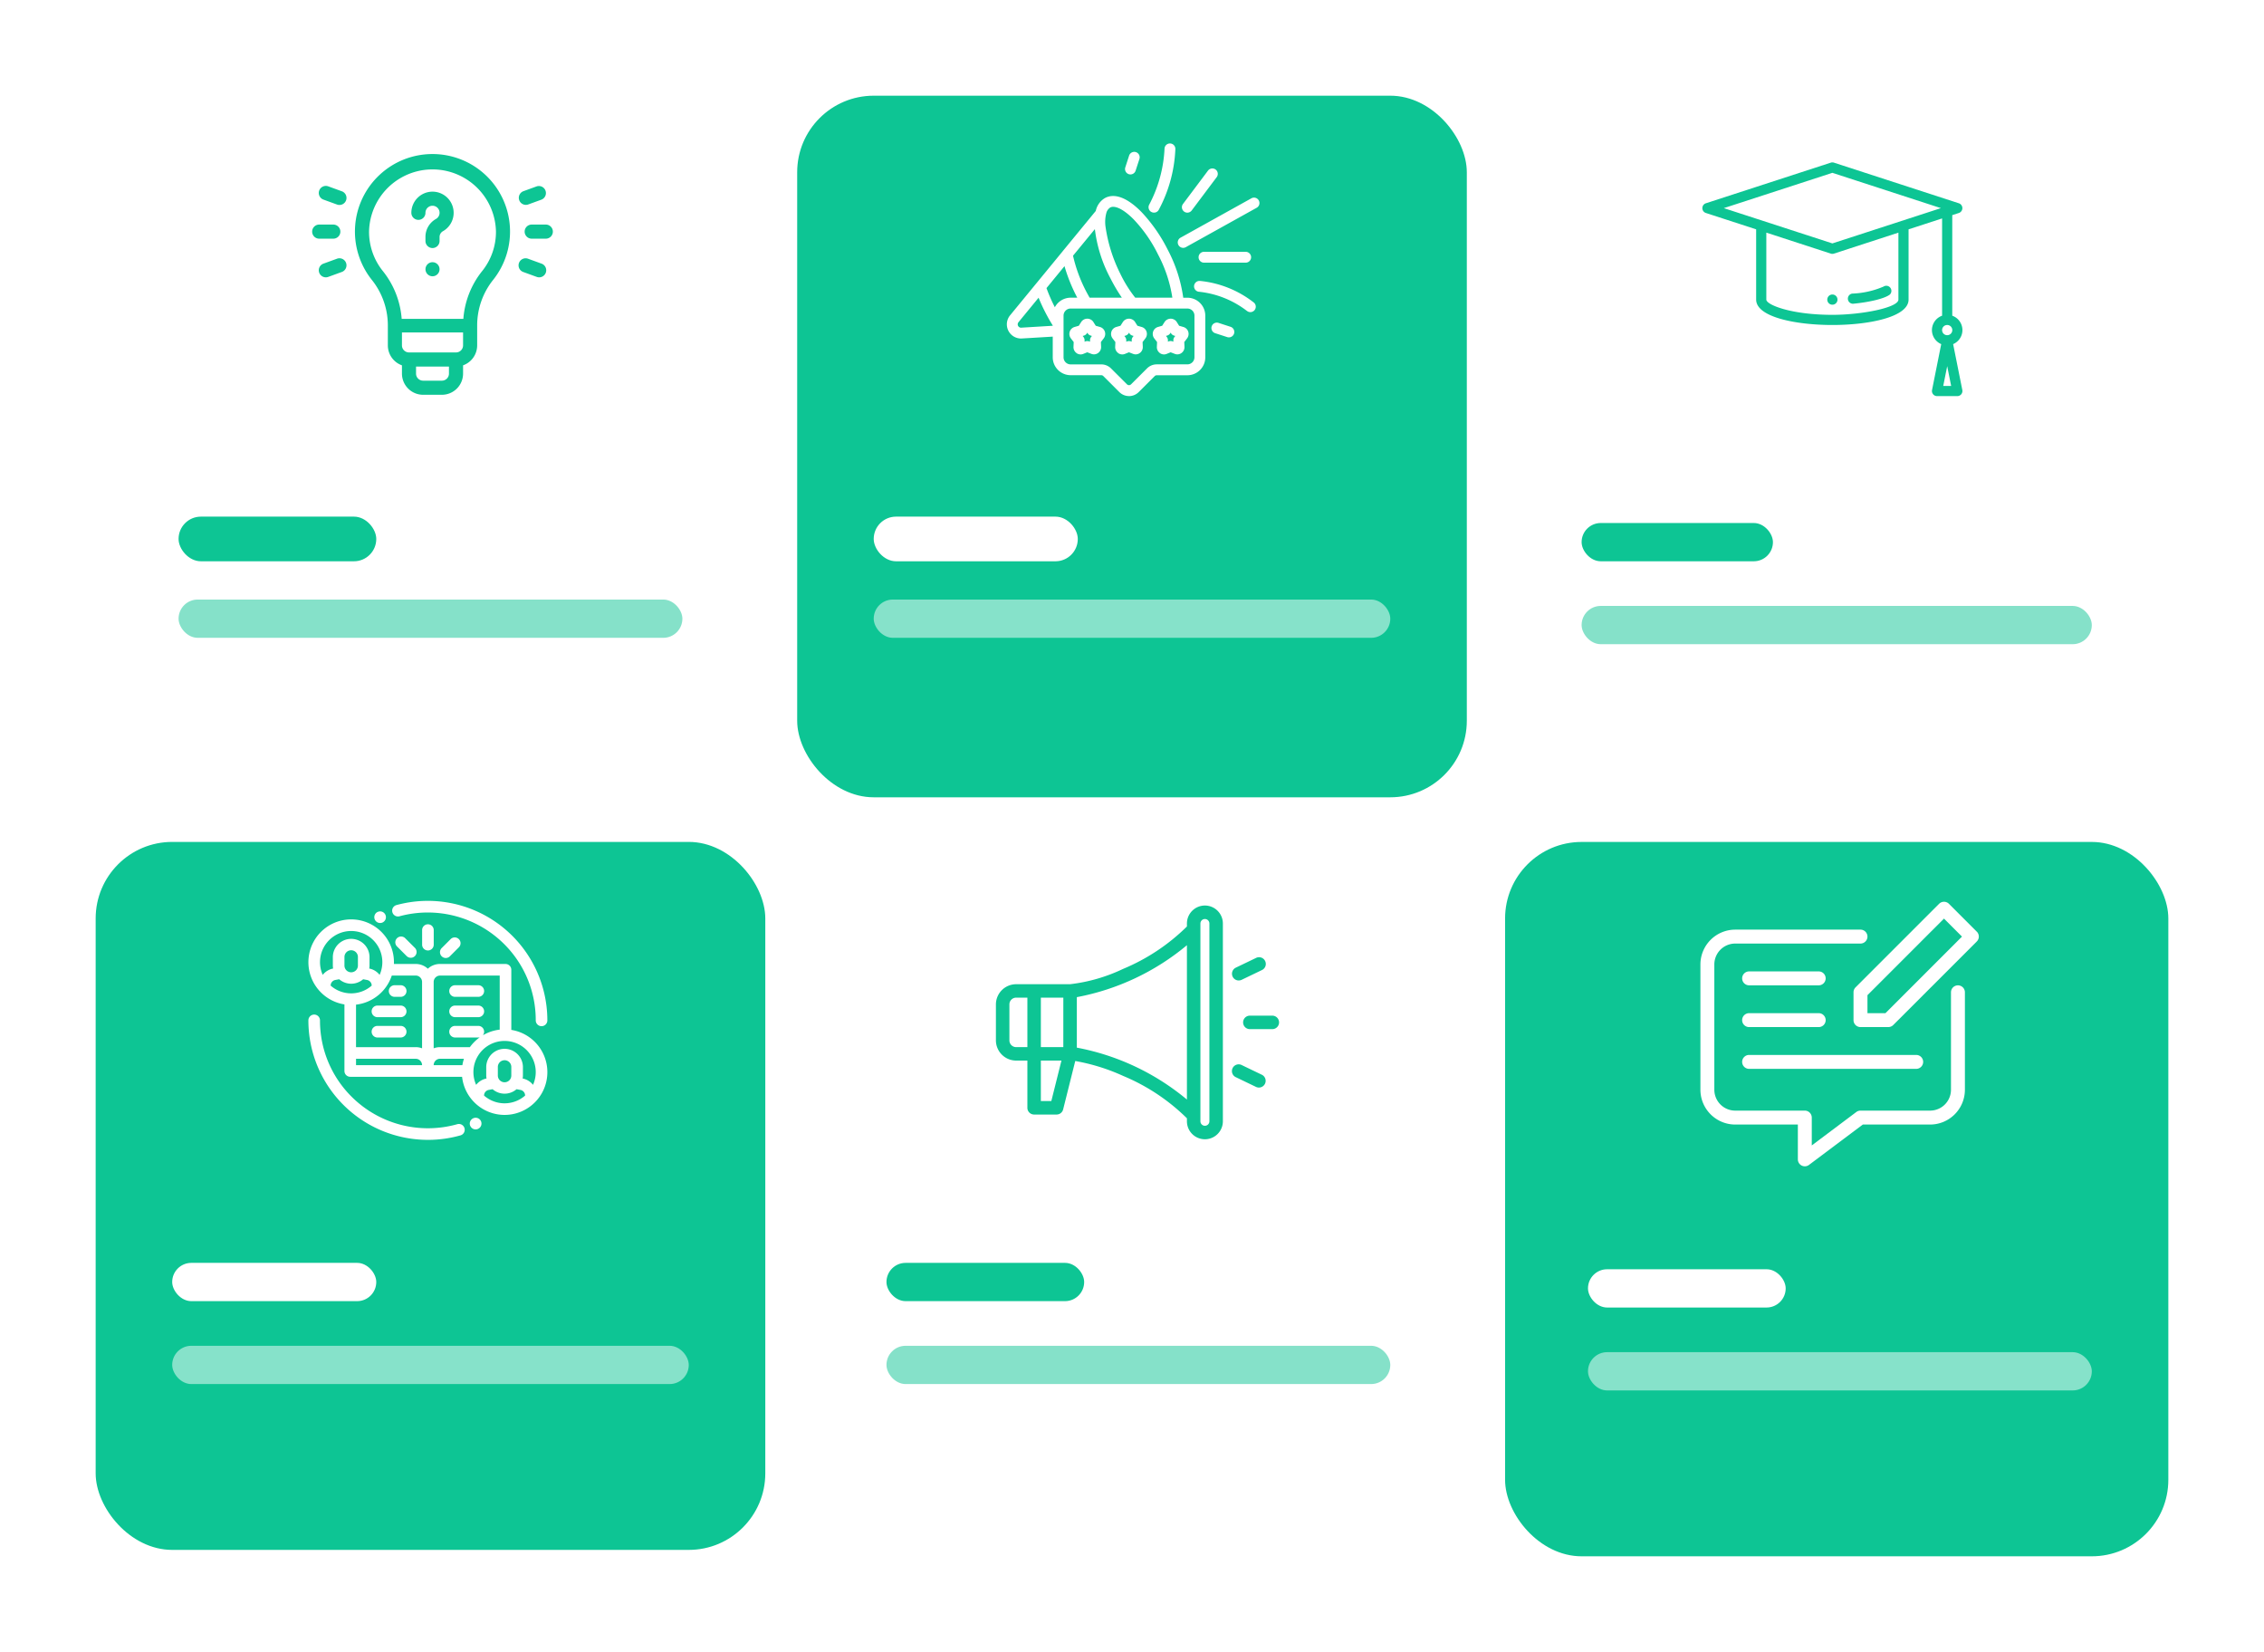 <svg xmlns="http://www.w3.org/2000/svg" xmlns:xlink="http://www.w3.org/1999/xlink" width="355" height="259" viewBox="0 0 355 259">
    <defs>
        <filter id="Rectangle_953" x="221" y="0" width="134" height="142" filterUnits="userSpaceOnUse">
            <feOffset dy="3" input="SourceAlpha"/>
            <feGaussianBlur stdDeviation="5" result="blur"/>
            <feFlood flood-opacity="0.122"/>
            <feComposite operator="in" in2="blur"/>
            <feComposite in="SourceGraphic"/>
        </filter>
        <filter id="Rectangle_956" x="110" y="0" width="135" height="140" filterUnits="userSpaceOnUse">
            <feOffset dy="3" input="SourceAlpha"/>
            <feGaussianBlur stdDeviation="5" result="blur-2"/>
            <feFlood flood-opacity="0.122"/>
            <feComposite operator="in" in2="blur-2"/>
            <feComposite in="SourceGraphic"/>
        </filter>
        <filter id="Rectangle_949" x="111" y="117" width="134" height="141" filterUnits="userSpaceOnUse">
            <feOffset dy="3" input="SourceAlpha"/>
            <feGaussianBlur stdDeviation="5" result="blur-3"/>
            <feFlood flood-opacity="0.122"/>
            <feComposite operator="in" in2="blur-3"/>
            <feComposite in="SourceGraphic"/>
        </filter>
        <filter id="Rectangle_956-2" x="0" y="0" width="134" height="140" filterUnits="userSpaceOnUse">
            <feOffset dy="3" input="SourceAlpha"/>
            <feGaussianBlur stdDeviation="5" result="blur-4"/>
            <feFlood flood-opacity="0.149"/>
            <feComposite operator="in" in2="blur-4"/>
            <feComposite in="SourceGraphic"/>
        </filter>
        <filter id="Rectangle_949-2" x="221" y="117" width="134" height="142" filterUnits="userSpaceOnUse">
            <feOffset dy="3" input="SourceAlpha"/>
            <feGaussianBlur stdDeviation="5" result="blur-5"/>
            <feFlood flood-opacity="0.122"/>
            <feComposite operator="in" in2="blur-5"/>
            <feComposite in="SourceGraphic"/>
        </filter>
        <filter id="Rectangle_953-2" x="0" y="117" width="135" height="141" filterUnits="userSpaceOnUse">
            <feOffset dy="3" input="SourceAlpha"/>
            <feGaussianBlur stdDeviation="5" result="blur-6"/>
            <feFlood flood-opacity="0.122"/>
            <feComposite operator="in" in2="blur-6"/>
            <feComposite in="SourceGraphic"/>
        </filter>
    </defs>
    <g id="Group_10186" data-name="Group 10186" transform="translate(-365 -2921.536)">
        <g transform="matrix(1, 0, 0, 1, 365, 2921.54)" filter="url(#Rectangle_953)">
            <rect id="Rectangle_953-3" data-name="Rectangle 953" width="104" height="112" rx="12" transform="translate(236 12)" fill="#fff"/>
        </g>
        <rect id="Rectangle_954" data-name="Rectangle 954" width="30" height="6" rx="3" transform="translate(613 3003.536)" fill="#0dc594"/>
        <rect id="Rectangle_955" data-name="Rectangle 955" width="80" height="6" rx="3" transform="translate(613 3016.536)" fill="#0dc594" opacity="0.5"/>
        <g id="mortarboard" transform="translate(631.925 2946.998)">
            <path id="Path_301" data-name="Path 301" d="M246,260.8a.8.8,0,1,0,.8-.8A.8.8,0,0,0,246,260.8Zm0,0" transform="translate(-226.403 -239.288)" fill="#0dc594"/>
            <path id="Path_302" data-name="Path 302" d="M40.237,7.926a.8.8,0,0,0,0-1.515L20.64.038a.8.8,0,0,0-.493,0L.55,6.411a.8.8,0,0,0,0,1.515l7.894,2.567V21.508c0,2.737,6.194,3.983,11.949,3.983s11.949-1.246,11.949-3.983V10.493L37.6,8.783V24.035a2.39,2.39,0,0,0-.137,4.453l-1.44,7.2a.8.8,0,0,0,.781.953h3.187a.8.8,0,0,0,.781-.953l-1.441-7.2a2.39,2.39,0,0,0-.137-4.453V8.265ZM38.4,25.491a.8.8,0,1,1-.8.8A.8.8,0,0,1,38.4,25.491Zm-.621,9.56.621-3.108.621,3.108ZM30.75,21.508c0,1.261-5.737,2.39-10.356,2.39-6.48,0-10.356-1.573-10.356-2.39v-10.5L20.147,14.3a.794.794,0,0,0,.493,0l10.11-3.288ZM20.394,12.7,3.373,7.169,20.394,1.633,37.415,7.169Zm0,0" transform="translate(0 0.001)" fill="#0dc594"/>
            <path id="Path_303" data-name="Path 303" d="M286.754,245.092c.025,0,.051,0,.076,0,2.667-.254,4.977-.831,5.748-1.437a.8.8,0,0,0-.984-1.253,13.708,13.708,0,0,1-4.915,1.1.8.8,0,0,0,.075,1.589Zm0,0" transform="translate(-263.178 -222.932)" fill="#0dc594"/>
        </g>
        <g transform="matrix(1, 0, 0, 1, 365, 2921.54)" filter="url(#Rectangle_956)">
            <rect id="Rectangle_956-3" data-name="Rectangle 956" width="105" height="110" rx="12" transform="translate(125 12)" fill="#0dc594"/>
        </g>
        <rect id="Rectangle_957" data-name="Rectangle 957" width="32" height="7" rx="3.5" transform="translate(502 3002.536)" fill="#fff"/>
        <rect id="Rectangle_958" data-name="Rectangle 958" width="81" height="6" rx="3" transform="translate(502 3015.536)" fill="#fff" opacity="0.5"/>
        <g id="Group_10188" data-name="Group 10188" transform="translate(491 3050.535)">
            <g transform="matrix(1, 0, 0, 1, -126, -129)" filter="url(#Rectangle_949)">
                <rect id="Rectangle_949-3" data-name="Rectangle 949" width="104" height="111" rx="12" transform="translate(126 129)" fill="#fff"/>
            </g>
            <rect id="Rectangle_950" data-name="Rectangle 950" width="31" height="6" rx="3" transform="translate(13 69)" fill="#0dc594"/>
            <rect id="Rectangle_951" data-name="Rectangle 951" width="79" height="6" rx="3" transform="translate(13 82)" fill="#0dc594" opacity="0.5"/>
            <g id="_10-awareness" data-name="10-awareness" transform="translate(30.162 12.974)">
                <g id="linear_color" data-name="linear color" transform="translate(0 0)">
                    <path id="Path_323" data-name="Path 323" d="M36.769,48a2.822,2.822,0,0,0-2.819,2.819v.469a31.37,31.37,0,0,1-10.009,6.648,26.387,26.387,0,0,1-8.314,2.4H7.171A3.175,3.175,0,0,0,4,63.5v5.638a3.175,3.175,0,0,0,3.171,3.171H8.933v7.4A1.057,1.057,0,0,0,9.99,80.769h3.524a1.057,1.057,0,0,0,1.026-.8l1.9-7.593a31.052,31.052,0,0,1,7.5,2.334A31.37,31.37,0,0,1,33.95,81.357v.469a2.819,2.819,0,1,0,5.638,0V50.819A2.822,2.822,0,0,0,36.769,48Zm-22.2,22.2H11.047V62.447h3.524ZM6.114,69.141V63.5a1.058,1.058,0,0,1,1.057-1.057H8.933V70.2H7.171A1.058,1.058,0,0,1,6.114,69.141Zm6.574,9.514H11.047V72.312h3.227Zm4-8.375V62.365A37.883,37.883,0,0,0,33.95,54.22v24.2A37.883,37.883,0,0,0,16.685,70.28ZM37.474,81.826a.7.7,0,1,1-1.409,0V50.819a.7.7,0,0,1,1.409,0Z" transform="translate(-4 -48)" fill="#0dc594"/>
                    <path id="Path_324" data-name="Path 324" d="M448.581,244h-3.523a1.057,1.057,0,1,0,0,2.114h3.523a1.057,1.057,0,1,0,0-2.114Z" transform="translate(-405.241 -226.735)" fill="#0dc594"/>
                    <path id="Path_325" data-name="Path 325" d="M425.3,143.639a1.052,1.052,0,0,0,.457-.1l3.176-1.527a1.057,1.057,0,1,0-.916-1.905l-3.175,1.527a1.057,1.057,0,0,0,.459,2.01Z" transform="translate(-387.226 -131.893)" fill="#0dc594"/>
                    <path id="Path_326" data-name="Path 326" d="M428.939,332.3l-3.175-1.527a1.057,1.057,0,1,0-.916,1.905l3.175,1.527a1.057,1.057,0,0,0,.916-1.905Z" transform="translate(-387.229 -305.764)" fill="#0dc594"/>
                </g>
            </g>
        </g>
        <g transform="matrix(1, 0, 0, 1, 365, 2921.54)" filter="url(#Rectangle_956-2)">
            <rect id="Rectangle_956-4" data-name="Rectangle 956" width="104" height="110" rx="12" transform="translate(15 12)" fill="#fff"/>
        </g>
        <rect id="Rectangle_957-2" data-name="Rectangle 957" width="31" height="7" rx="3.5" transform="translate(393 3002.536)" fill="#0dc594"/>
        <rect id="Rectangle_958-2" data-name="Rectangle 958" width="79" height="6" rx="3" transform="translate(393 3015.536)" fill="#0dc594" opacity="0.5"/>
        <g id="Group_10189" data-name="Group 10189" transform="translate(221 -117)">
            <g transform="matrix(1, 0, 0, 1, 144, 3038.54)" filter="url(#Rectangle_949-2)">
                <rect id="Rectangle_949-4" data-name="Rectangle 949" width="104" height="112" rx="12" transform="translate(236 129)" fill="#0dc594"/>
            </g>
            <rect id="Rectangle_950-2" data-name="Rectangle 950" width="31" height="6" rx="3" transform="translate(393 3237.535)" fill="#fff"/>
            <rect id="Rectangle_951-2" data-name="Rectangle 951" width="79" height="6" rx="3" transform="translate(393 3250.535)" fill="#fff" opacity="0.5"/>
            <g id="feedback_1_" data-name="feedback (1)" transform="translate(410.628 3179.923)">
                <path id="Path_277" data-name="Path 277" d="M370.641,3.77,366.275-.6a1.091,1.091,0,0,0-1.542,0h0l-13.1,13.1a1.09,1.09,0,0,0-.32.771v4.366a1.091,1.091,0,0,0,1.091,1.091h4.366a1.09,1.09,0,0,0,.771-.32l13.1-13.1a1.091,1.091,0,0,0,0-1.543h0Zm-14.32,12.777H353.5V13.725L365.5,1.72l2.822,2.822Zm0,0" transform="translate(-327.306 0.915)" fill="#fff"/>
                <path id="Path_278" data-name="Path 278" d="M40.38,71.7a1.091,1.091,0,0,0-1.091,1.091V88.067a3.278,3.278,0,0,1-3.274,3.274H25.1a1.085,1.085,0,0,0-.655.218L17.461,96.8V92.432a1.091,1.091,0,0,0-1.091-1.091H5.456a3.278,3.278,0,0,1-3.274-3.274V68.422a3.277,3.277,0,0,1,3.274-3.274H25.1a1.091,1.091,0,1,0,0-2.182H5.456A5.462,5.462,0,0,0,0,68.422V88.067a5.463,5.463,0,0,0,5.457,5.457h9.822v5.457a1.092,1.092,0,0,0,1.746.873l8.441-6.33H36.015a5.462,5.462,0,0,0,5.457-5.457V72.788A1.091,1.091,0,0,0,40.38,71.7Zm0,0" transform="translate(0.001 -58.6)" fill="#fff"/>
                <path id="Path_279" data-name="Path 279" d="M107.817,158.773H96.9a1.091,1.091,0,1,0,0,2.182h10.913a1.091,1.091,0,1,0,0-2.182Zm0,0" transform="translate(-89.264 -147.859)" fill="#fff"/>
                <path id="Path_280" data-name="Path 280" d="M96.9,256.768h10.913a1.091,1.091,0,1,0,0-2.183H96.9a1.091,1.091,0,1,0,0,2.183Zm0,0" transform="translate(-89.264 -237.123)" fill="#fff"/>
                <path id="Path_281" data-name="Path 281" d="M96.9,352.581H123.1a1.091,1.091,0,0,0,0-2.182H96.9a1.091,1.091,0,1,0,0,2.182Zm0,0" transform="translate(-89.264 -326.388)" fill="#fff"/>
            </g>
        </g>
        <g id="quiz" transform="translate(413.947 2945.687)">
            <path id="Path_327" data-name="Path 327" d="M214.317,80A3.321,3.321,0,0,0,211,83.317a1.106,1.106,0,0,0,2.212,0,1.106,1.106,0,1,1,1.663.955,3.216,3.216,0,0,0-1.663,2.763v.7a1.106,1.106,0,0,0,2.212,0v-.7a1.055,1.055,0,0,1,.569-.855A3.318,3.318,0,0,0,214.317,80Z" transform="translate(-195.446 -74.103)" fill="#0dc594"/>
            <circle id="Ellipse_147" data-name="Ellipse 147" cx="1.106" cy="1.106" r="1.106" transform="translate(17.766 16.955)" fill="#0dc594"/>
            <path id="Path_328" data-name="Path 328" d="M103.163,0a12.155,12.155,0,0,0-9.488,19.762,11.426,11.426,0,0,1,2.485,7.145V30a3.322,3.322,0,0,0,2.212,3.127v1.3a3.321,3.321,0,0,0,3.317,3.317h2.949a3.321,3.321,0,0,0,3.317-3.317v-1.3A3.322,3.322,0,0,0,110.166,30v-3.1a11.426,11.426,0,0,1,2.485-7.145A12.155,12.155,0,0,0,103.163,0Zm2.58,34.426a1.107,1.107,0,0,1-1.106,1.106h-2.949a1.107,1.107,0,0,1-1.106-1.106V33.32h5.16ZM107.955,30a1.107,1.107,0,0,1-1.106,1.106H99.477A1.107,1.107,0,0,1,98.372,30V27.976h9.583Zm2.973-11.627A13.606,13.606,0,0,0,108,25.838H98.33A13.606,13.606,0,0,0,95.4,18.376a9.815,9.815,0,0,1-2.187-6.213,9.952,9.952,0,0,1,19.9,0A9.815,9.815,0,0,1,110.928,18.376Z" transform="translate(-84.292)" fill="#0dc594"/>
            <path id="Path_329" data-name="Path 329" d="M455.317,150h-2.212a1.106,1.106,0,1,0,0,2.212h2.212a1.106,1.106,0,1,0,0-2.212Z" transform="translate(-418.68 -138.942)" fill="#0dc594"/>
            <path id="Path_330" data-name="Path 330" d="M3.317,152.212a1.106,1.106,0,1,0,0-2.212H1.106a1.106,1.106,0,1,0,0,2.212Z" transform="translate(0 -138.942)" fill="#0dc594"/>
            <path id="Path_331" data-name="Path 331" d="M440.815,70.812l2.078-.756a1.106,1.106,0,0,0-.757-2.078l-2.078.756a1.106,1.106,0,0,0,.757,2.078Z" transform="translate(-406.945 -62.904)" fill="#0dc594"/>
            <path id="Path_332" data-name="Path 332" d="M17.276,221.887l-2.078.756a1.106,1.106,0,1,0,.756,2.078l2.078-.756a1.106,1.106,0,1,0-.756-2.078Z" transform="translate(-13.404 -205.468)" fill="#0dc594"/>
            <path id="Path_333" data-name="Path 333" d="M442.894,222.644l-2.078-.756a1.106,1.106,0,1,0-.757,2.078l2.078.756a1.106,1.106,0,1,0,.756-2.078Z" transform="translate(-406.946 -205.468)" fill="#0dc594"/>
            <path id="Path_334" data-name="Path 334" d="M18.031,68.735l-2.078-.756a1.106,1.106,0,1,0-.756,2.078l2.078.756a1.106,1.106,0,1,0,.756-2.078Z" transform="translate(-13.402 -62.905)" fill="#0dc594"/>
        </g>
        <path id="Union_75" data-name="Union 75" d="M19.143,39.608a2.153,2.153,0,0,1-1.523-.64l-2.5-2.5a.46.46,0,0,0-.324-.134H10a2.813,2.813,0,0,1-2.81-2.81V30.287l-.536.032c-2.607.158-4.358.263-4.431.263A2.222,2.222,0,0,1,.5,26.949L8.751,16.9c.013-.019.028-.039.046-.061l0,0,5.142-6.26a3.067,3.067,0,0,1,1.491-2.05l.008,0a2.665,2.665,0,0,1,1.223-.289c1.321,0,2.882.894,4.516,2.587a24.773,24.773,0,0,1,4.031,5.81,22.784,22.784,0,0,1,2.446,7.55H28.3a2.813,2.813,0,0,1,2.81,2.81v6.536a2.813,2.813,0,0,1-2.81,2.81H23.5a.462.462,0,0,0-.324.133l-2.5,2.5a2.151,2.151,0,0,1-1.522.636ZM8.885,26.993v6.536A1.112,1.112,0,0,0,10,34.64h4.8a2.156,2.156,0,0,1,1.523.625l2.507,2.5a.453.453,0,0,0,.639,0l2.508-2.5a2.157,2.157,0,0,1,1.523-.63h4.8a1.112,1.112,0,0,0,1.111-1.111V26.993A1.112,1.112,0,0,0,28.3,25.882H10A1.112,1.112,0,0,0,8.885,26.993ZM14.8,34.835h0ZM1.818,28.027a.523.523,0,0,0,.433.856l4.937-.3V28.53c-.4-.633-.787-1.32-1.187-2.1s-.731-1.509-1.03-2.243Zm4.392-5.348a25.929,25.929,0,0,0,1.3,2.981l.01.02A2.811,2.811,0,0,1,10,24.182h1.039c-.045-.08-.09-.162-.133-.245a26.358,26.358,0,0,1-1.873-4.7ZM16.215,10.036a1.45,1.45,0,0,0-.629.9,5.48,5.48,0,0,0-.135,2.011,24.143,24.143,0,0,0,2.332,7.481,19.882,19.882,0,0,0,2.341,3.752h5.821A21.3,21.3,0,0,0,23.7,17.406l0,0a22.016,22.016,0,0,0-3.841-5.522c-1.225-1.238-2.386-1.948-3.185-1.948A.962.962,0,0,0,16.215,10.036ZM10.37,17.6a23.174,23.174,0,0,0,2.043,5.56c.174.338.364.676.56,1.02h5.054A27.282,27.282,0,0,1,16.266,21.2a21.868,21.868,0,0,1-2.47-7.767Zm13.62,15.26a1.131,1.131,0,0,1-.473-.978l.032-.744-.442-.577a1.15,1.15,0,0,1-.178-1.056,1.126,1.126,0,0,1,.755-.731l.667-.192.394-.62a1.144,1.144,0,0,1,1.874,0l0,.008.389.613.666.192a1.125,1.125,0,0,1,.76.728,1.148,1.148,0,0,1-.177,1.056l-.442.578.032.745a1.131,1.131,0,0,1-.474.977,1.1,1.1,0,0,1-1.048.132l-.647-.249L25.039,33a1.1,1.1,0,0,1-1.049-.132Zm2-1.827.121.047L26.1,30.9a.859.859,0,0,1,.174-.553l0,0,.131-.167-.178-.05a.848.848,0,0,1-.484-.362l-.067-.106-.065.1a.849.849,0,0,1-.484.362l-.18.052.132.171a.859.859,0,0,1,.174.553l-.008.182.121-.047a.85.85,0,0,1,.618,0Zm-8.537,1.827a1.131,1.131,0,0,1-.473-.978l.032-.744-.442-.577a1.15,1.15,0,0,1-.178-1.056,1.126,1.126,0,0,1,.755-.731l.667-.192.394-.62a1.144,1.144,0,0,1,1.874,0l0,.008.389.613.666.192a1.125,1.125,0,0,1,.76.728,1.147,1.147,0,0,1-.177,1.056l-.442.578.032.745a1.131,1.131,0,0,1-.474.977,1.1,1.1,0,0,1-1.048.132l-.647-.249L18.5,33a1.1,1.1,0,0,1-1.049-.132Zm2.005-1.827.121.047-.008-.181a.861.861,0,0,1,.169-.552l0,0,.131-.167-.178-.05a.848.848,0,0,1-.484-.362l-.065-.1-.061.1a.849.849,0,0,1-.484.362l-.18.052.133.173a.859.859,0,0,1,.169.553l-.008.18.121-.047a.851.851,0,0,1,.619,0Zm-8.541,1.827a1.132,1.132,0,0,1-.473-.978l.032-.744-.442-.577a1.149,1.149,0,0,1-.178-1.056,1.125,1.125,0,0,1,.755-.731l.667-.192.394-.62a1.144,1.144,0,0,1,1.874,0l0,.008.389.613.666.192a1.126,1.126,0,0,1,.76.728,1.148,1.148,0,0,1-.178,1.056l-.442.577.032.745a1.131,1.131,0,0,1-.474.977,1.105,1.105,0,0,1-1.049.132l-.647-.249L11.967,33a1.1,1.1,0,0,1-1.049-.132Zm2.005-1.827.121.047-.008-.181a.861.861,0,0,1,.169-.552l0,0,.131-.167-.178-.05a.848.848,0,0,1-.484-.362l-.065-.1-.061.1a.849.849,0,0,1-.484.362l-.18.052.133.173a.863.863,0,0,1,.169.553l-.008.18.121-.047a.851.851,0,0,1,.619,0Zm21.654-.666-.008,0L32.7,29.761a.85.85,0,1,1,.524-1.615l1.874.609a.849.849,0,0,1-.525,1.614Zm3.06-4.112a14.843,14.843,0,0,0-7.477-3,.85.85,0,0,1,.081-1.7.874.874,0,0,1,.114.008,16.262,16.262,0,0,1,8.392,3.4l.008.007a.85.85,0,0,1-1.119,1.279Zm-6.727-7.565a.85.85,0,0,1,0-1.7h6.536a.85.85,0,0,1,0,1.7Zm-4.09-2.961a.85.85,0,0,1,.41-.955L38.341,8.6a.849.849,0,1,1,.824,1.486L28.054,16.261a.842.842,0,0,1-.41.107A.85.85,0,0,1,26.821,15.731Zm.715-5.351a.845.845,0,0,1,.08-.89l3.921-5.228a.855.855,0,0,1,.68-.34A.85.85,0,0,1,32.9,5.281L28.976,10.51a.85.85,0,0,1-1.44-.13Zm-4.884.361a.85.85,0,0,1-.329-1.154A20.826,20.826,0,0,0,24.717.837.852.852,0,0,1,25.567,0h.009a.85.85,0,0,1,.841.859V.864a22.081,22.081,0,0,1-.76,4.922,22.087,22.087,0,0,1-1.846,4.626l0,0a.849.849,0,0,1-1.157.325ZM19.115,4.816a.849.849,0,0,1-.547-1.07l.61-1.879a.854.854,0,0,1,.794-.548.85.85,0,0,1,.82,1.073l0,.009L20.183,4.27a.849.849,0,0,1-1.068.546Z" transform="translate(522.882 2944.027)" fill="#fff"/>
        <g id="Group_10187" data-name="Group 10187" transform="translate(380 3050.535)">
            <g transform="matrix(1, 0, 0, 1, -15, -129)" filter="url(#Rectangle_953-2)">
                <rect id="Rectangle_953-4" data-name="Rectangle 953" width="105" height="111" rx="12" transform="translate(15 129)" fill="#0dc594"/>
            </g>
            <rect id="Rectangle_954-2" data-name="Rectangle 954" width="32" height="6" rx="3" transform="translate(12 69)" fill="#fff"/>
            <rect id="Rectangle_955-2" data-name="Rectangle 955" width="81" height="6" rx="3" transform="translate(12 82)" fill="#fff" opacity="0.5"/>
            <path id="Union_76" data-name="Union 76" d="M15.108,37.112a18.843,18.843,0,0,1-3.495-1.051A18.724,18.724,0,0,1,0,18.735a.91.91,0,1,1,1.82,0A16.8,16.8,0,0,0,6.774,30.7,16.942,16.942,0,0,0,23.351,35.01a.91.91,0,0,1,.5,1.752,18.757,18.757,0,0,1-8.738.35Zm10.277-1.819a.914.914,0,0,1,.445-1.2.91.91,0,0,1,.8,1.637l-.037.018a.91.91,0,0,1-1.2-.456Zm.827-3.521A6.689,6.689,0,0,1,24.1,27.579H6.562a.911.911,0,0,1-.91-.91V16.232a6.707,6.707,0,1,1,7.764-6.623c0,.092,0,.186-.006.281H16.83a2.784,2.784,0,0,1,1.9.745,2.785,2.785,0,0,1,1.9-.745H30.908a.911.911,0,0,1,.91.91v9.427a6.706,6.706,0,1,1-5.606,11.545Zm2.062-2.133a.893.893,0,0,0-.729.878v.008a4.878,4.878,0,0,0,6.436,0v-.008a.893.893,0,0,0-.729-.878l-.611-.114a2.869,2.869,0,0,1-3.757,0Zm5.365-3.568v1.279a2.879,2.879,0,0,1-.044.5,2.714,2.714,0,0,1,1.628.992,4.887,4.887,0,1,0-8.92,0,2.716,2.716,0,0,1,1.628-.992,2.883,2.883,0,0,1-.044-.5V26.07a2.876,2.876,0,1,1,5.752,0Zm-3.932,0v1.279a1.056,1.056,0,1,0,2.111,0V26.07a1.056,1.056,0,1,0-2.111,0Zm-10.062-.323v.012h4.5a6.661,6.661,0,0,1,.247-1.007H20.639A1,1,0,0,0,19.645,25.747Zm-12.173.012H17.825v-.012a1,1,0,0,0-.995-.994H7.472ZM19.645,12.7V23.113a2.785,2.785,0,0,1,.994-.181h4.683a6.751,6.751,0,0,1,1.546-1.541.908.908,0,0,1-.223.028H23a.91.91,0,1,1,0-1.82h3.647a.91.91,0,0,1,.715,1.472A6.671,6.671,0,0,1,30,20.187V11.71H20.639A1,1,0,0,0,19.645,12.7Zm-8.7,2.1a6.66,6.66,0,0,1-3.476,1.47v6.661H16.83a2.785,2.785,0,0,1,.995.181V12.7a1,1,0,0,0-.995-.994H13.078A6.7,6.7,0,0,1,10.948,14.8ZM4.22,12.4a.893.893,0,0,0-.729.877v.008a4.876,4.876,0,0,0,6.436,0v-.008A.893.893,0,0,0,9.2,12.4l-.611-.114a2.87,2.87,0,0,1-3.757,0ZM3.255,6.155A4.877,4.877,0,0,0,2.249,11.6a2.716,2.716,0,0,1,1.629-.992,2.848,2.848,0,0,1-.044-.5V8.829a2.876,2.876,0,0,1,5.752,0v1.279a2.879,2.879,0,0,1-.044.5,2.716,2.716,0,0,1,1.628.992A4.884,4.884,0,0,0,3.255,6.155Zm2.4,2.674v1.279a1.056,1.056,0,1,0,2.111,0V8.829a1.056,1.056,0,1,0-2.111,0Zm5.172,12.591a.91.91,0,1,1,0-1.82h3.646a.91.91,0,1,1,0,1.82ZM35.65,18.735A16.8,16.8,0,0,0,30.7,6.774,16.96,16.96,0,0,0,14.288,2.412a.92.92,0,0,1-.239.032A.91.91,0,0,1,13.811.655,18.738,18.738,0,0,1,37.47,18.735a.91.91,0,1,1-1.82,0ZM23,18.231a.91.91,0,1,1,0-1.82h3.647a.91.91,0,0,1,0,1.82Zm-12.173,0a.91.91,0,1,1,0-1.82h3.646a.91.91,0,1,1,0,1.82ZM23,15.043a.91.91,0,1,1,0-1.82h3.647a.91.91,0,0,1,0,1.82Zm-9.48,0a.91.91,0,1,1,0-1.82h.954a.91.91,0,1,1,0,1.82ZM20.9,8.687a.911.911,0,0,1,0-1.287l1.406-1.406a.91.91,0,1,1,1.287,1.287L22.187,8.687a.91.91,0,0,1-1.287,0Zm-5.492-.034L13.895,7.14a.91.91,0,0,1,1.287-1.287L16.7,7.366a.91.91,0,0,1-1.287,1.287Zm2.426-1.79V4.579a.91.91,0,1,1,1.82,0V6.863a.91.91,0,1,1-1.82,0ZM10.421,2.937a.91.91,0,0,1,.44-1.208l.008,0a.9.9,0,0,1,.378-.082.91.91,0,0,1,.385,1.735.9.9,0,0,1-.383.085A.913.913,0,0,1,10.421,2.937Z" transform="translate(33.356 12.246)" fill="#fff"/>
        </g>
    </g>
</svg>
